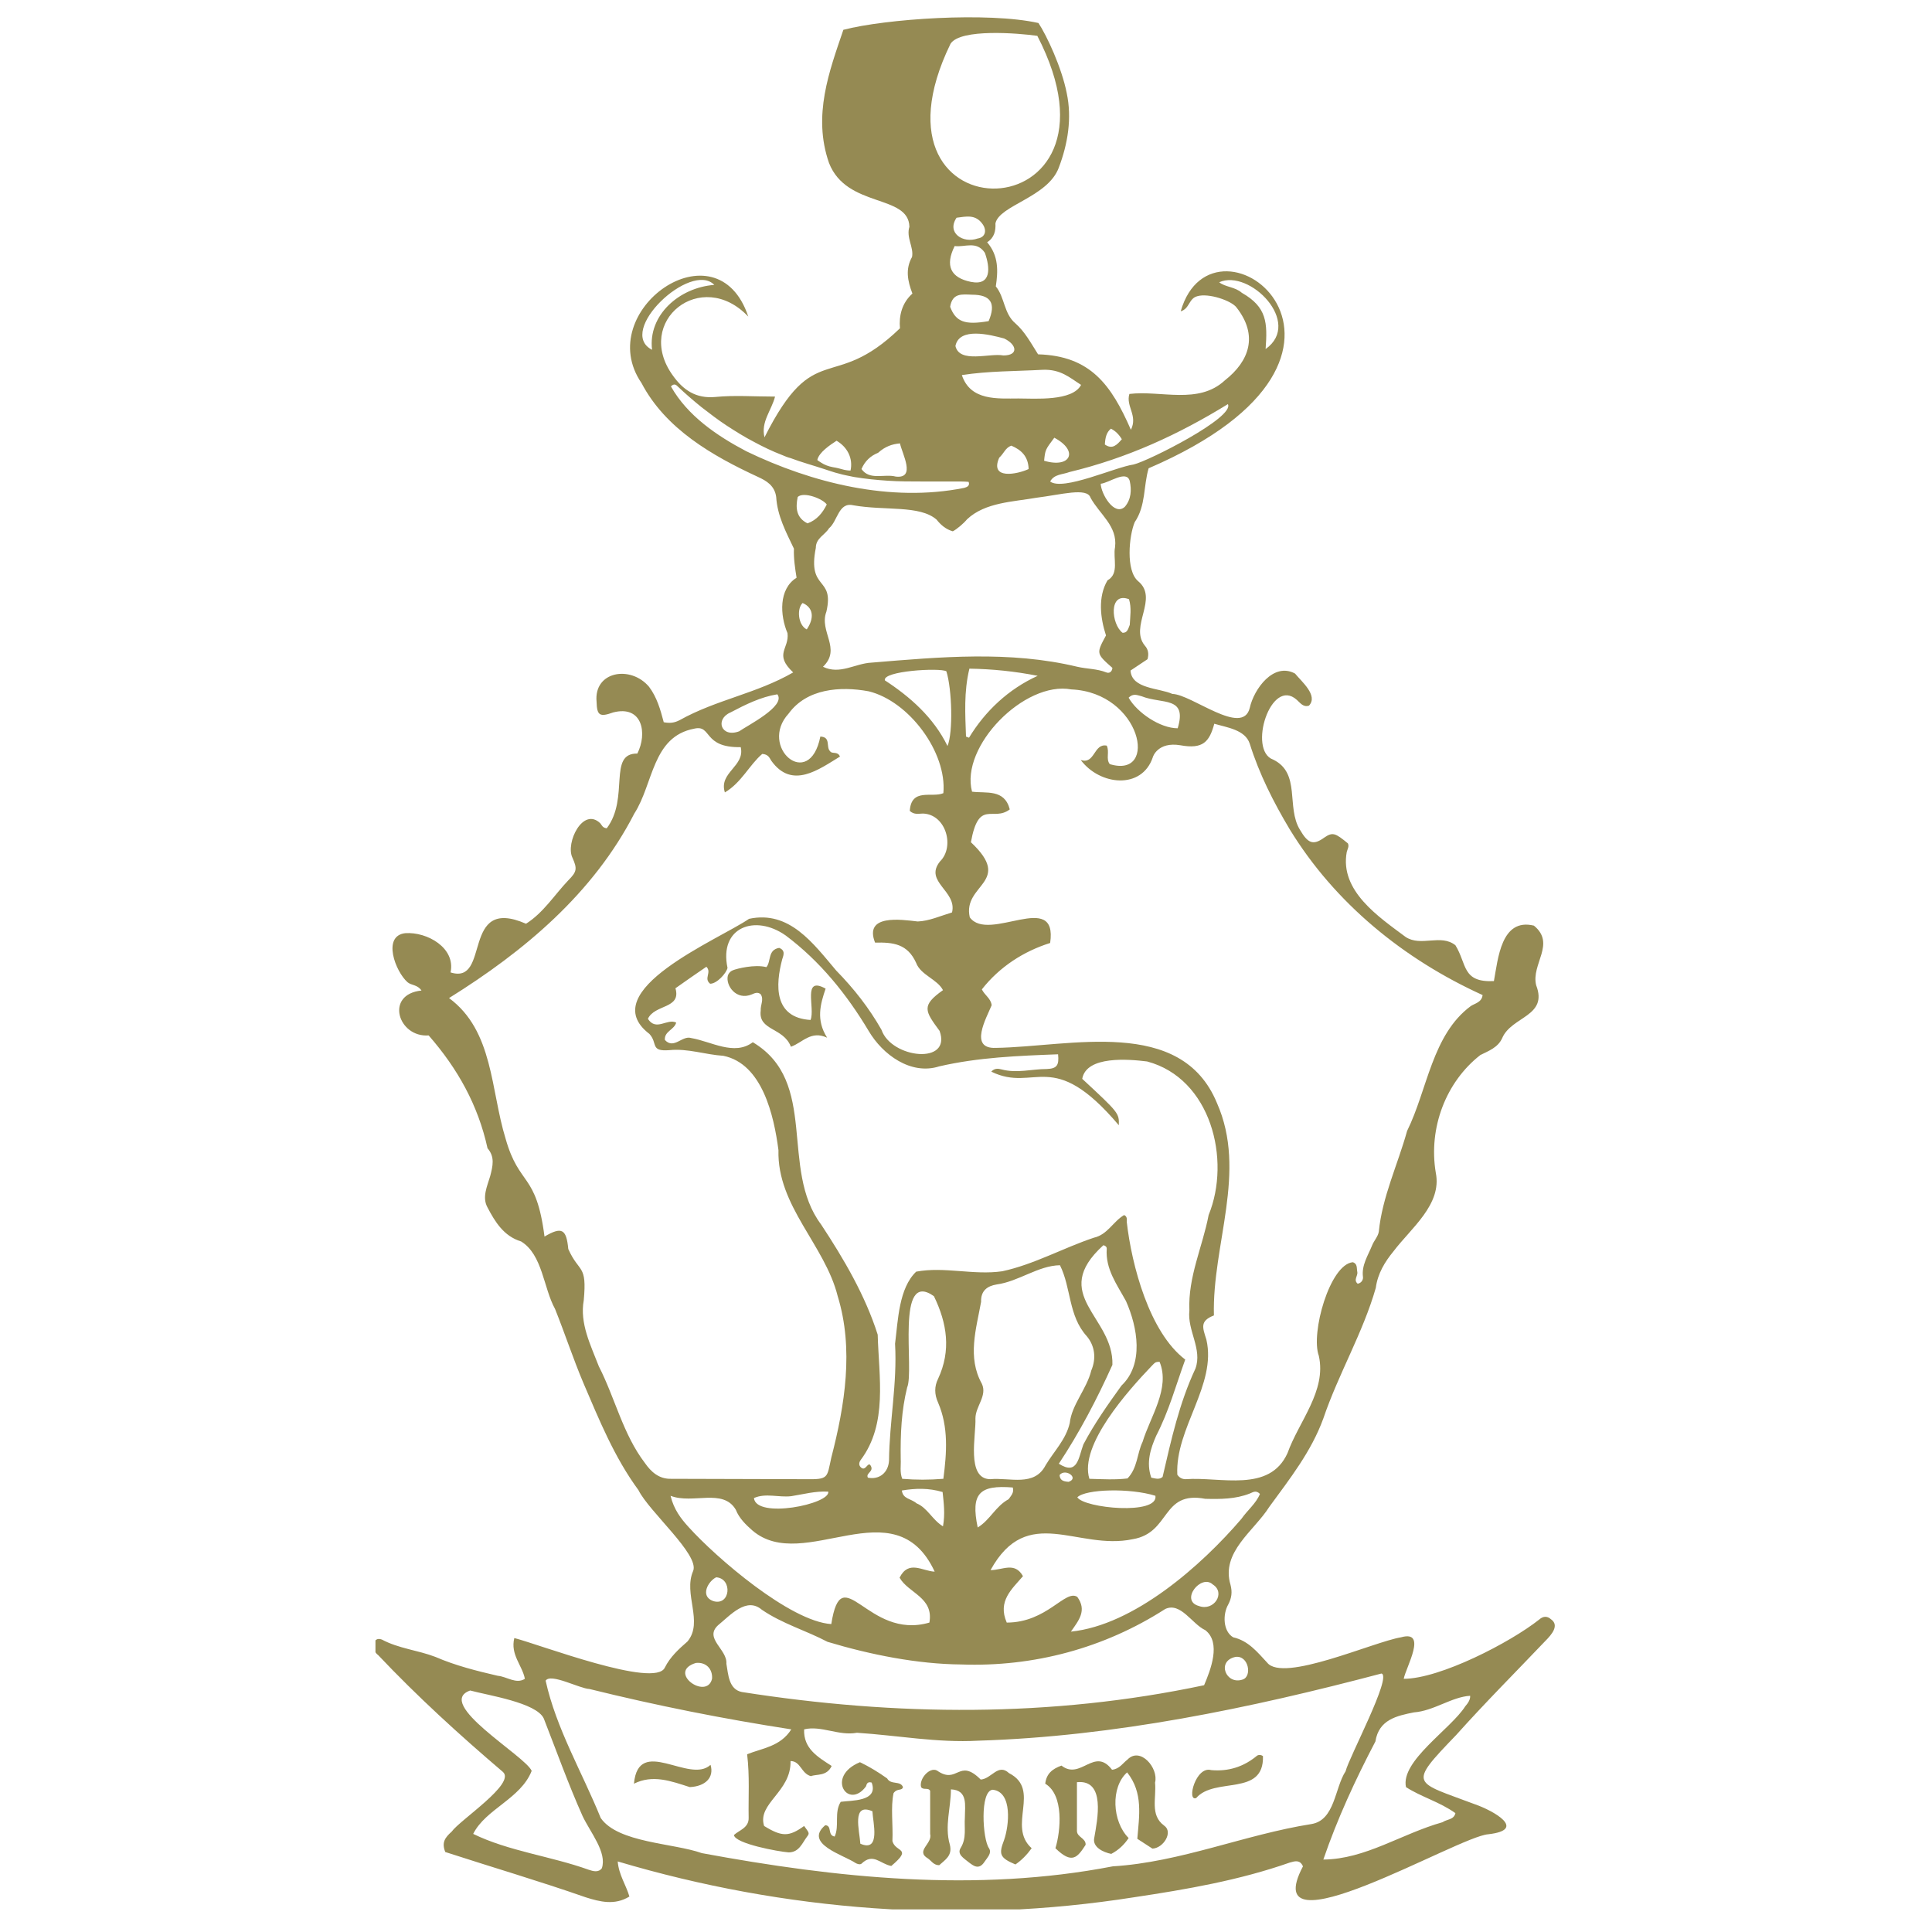 <?xml version="1.0" encoding="UTF-8"?>
<!-- Generator: Adobe Illustrator 26.1.0, SVG Export Plug-In . SVG Version: 6.00 Build 0)  -->
<svg xmlns="http://www.w3.org/2000/svg" xmlns:xlink="http://www.w3.org/1999/xlink" version="1.1" id="Ebene_1" x="0px" y="0px" viewBox="0 0 512 512" style="enable-background:new 0 0 512 512;" xml:space="preserve">
<style type="text/css">
	.st0{clip-path:url(#SVGID_00000095302117767763860020000005491416031499902865_);fill:#958A53;}
</style>
<g>
	<defs>
		<rect id="SVGID_1_" x="99.5" y="4.2" width="312.6" height="501.8"></rect>
	</defs>
	<clipPath id="SVGID_00000090289803063949880060000005424298829477232532_">
		<use xlink:href="#SVGID_1_" style="overflow:visible;"></use>
	</clipPath>
	<path style="clip-path:url(#SVGID_00000090289803063949880060000005424298829477232532_);fill:#958A53;" d="M308.5,483.8   c-3.8-2.8-2-7.3-2.4-11.4c1-3.8-3.9-9.6-7.3-6.1c-1.2,0.9-2.1,2.5-4.1,2.7c-4.7-6.2-8.3,2.9-13.4-1.1c-2.5,0.9-4,2.2-4.3,4.8   c5,3,4.1,12.5,2.7,17.1c4.4,4.3,5.8,2.5,8-0.9c0.1-1.8-2.3-2-2.3-3.7c0-4.3,0-8.6,0-12.9c7.7-0.8,5.4,10,4.6,14.7   c-0.6,2.5,2.4,3.9,4.5,4.3c1.9-1,3.4-2.4,4.6-4.2c-4.4-4.4-4.8-13.5-0.4-17.4c4.3,5.4,3.2,11.5,2.7,17.6c1.4,0.9,2.8,1.8,4,2.6   C308.3,489.8,311,485.5,308.5,483.8"></path>
	<path style="clip-path:url(#SVGID_00000090289803063949880060000005424298829477232532_);fill:#958A53;" d="M333.1,465.3   c-3.5,2.9-7.5,4.2-12.1,3.8c-4.1-1.2-6.6,8.4-4,7.4c4.9-5.7,18-0.3,17.7-11.1C334.2,465,333.5,465,333.1,465.3"></path>
	<path style="clip-path:url(#SVGID_00000090289803063949880060000005424298829477232532_);fill:#958A53;" d="M388.3,452.2   c-3.8,6-17.2,14.5-15.7,21.4c4,2.6,8.9,3.9,13.1,6.9c-0.4,1.8-2.3,1.6-3.4,2.4c-11,3.1-20.4,9.8-31.6,9.9   c3.7-10.8,8.5-21.2,13.8-31.3c0.9-5.8,5.7-6.8,10.2-7.7c5.3-0.4,10-4.1,14.9-4.4C389.7,450.4,389,451.4,388.3,452.2 M347.5,483.4   c-17.7,2.8-34.6,10.1-52.6,11.2c-36.2,7-73.3,3.1-108.9-3.5c-7.6-2.7-22.2-2.7-26.8-9.3c-4.9-12.1-11.8-23.7-14.6-36.4   c1.3-2.1,9,2.1,11.6,2.2c17.8,4.4,35.4,7.9,53.5,10.7c-2.9,4.6-7.8,5-11.7,6.6c0.7,5.9,0.3,11.3,0.4,16.8c0.1,2.7-2.5,3.3-3.9,4.6   c0.3,2.3,11.8,4.4,14.5,4.6c2.8,0,3.6-2.5,4.9-4.2c0.7-0.9,0.5-1-0.8-2.8c-4,2.9-5.9,2.9-10.6,0c-1.9-6,7.2-9,7-17.2   c2.7,0,2.8,3.3,5.4,4c1.5-0.6,4.2,0.1,5.5-2.7c-3.7-2.4-7.5-4.6-7.3-9.7c4.5-1.1,9.2,1.8,14,0.9c10.8,0.7,21.3,2.7,32.1,2.1   c36.1-1.1,72.1-8.6,106.9-17.8c2.9,0.7-8.6,22.2-9.5,25.9C353.7,473.8,353.8,482.4,347.5,483.4 M159.5,495.1   c-0.9,1.2-2.3,0.8-3.5,0.4c-10-3.6-21.2-4.9-30.6-9.5c3.3-6.6,12.6-9.3,15.5-16.7c-1.7-4-25.9-17.9-16.3-21.3   c4.8,1.3,17.5,3.2,19.5,7.4c3.4,8.7,6.5,17.4,10.3,25.9C156.5,485.7,160.9,490.9,159.5,495.1 M184.4,440.7c2.7-0.3,4.5,1.6,4.3,4.2   C187.3,450.7,176.6,443.1,184.4,440.7 M182.5,404.7c-2-2.2-3.9-4.6-4.8-8.3c5.9,2.3,13.9-2.1,17.3,3.7c0.9,2.3,2.7,4,4.4,5.5   c13.7,11.7,37.7-11.9,48.3,10.9c-3.2-0.1-6.9-3.2-9.3,1.6c2.3,4.1,9.1,5.2,7.9,11.9c-16.5,4.8-23.2-17.4-26,0.4   C209.4,429.7,189.8,412.8,182.5,404.7 M199.8,397c3.1-1.4,6.6-0.1,9.9-0.5c3.2-0.5,6.4-1.4,9.8-1.2   C220.1,398.6,200.4,402.6,199.8,397 M170.9,387.7c-5.8-7.6-7.9-17.2-12.2-25.6c-2.2-5.7-5.1-11.4-4-17.5c0.9-9.7-1.2-7.1-4.1-13.6   c-0.5-5.3-1.7-6-6.3-3.3c-2.2-17.1-6.7-13.2-10.3-25.9c-4-12.9-3.2-28.6-15-37.3c19.9-12.4,38.2-27.7,49.1-48.9   c5.1-7.9,4.7-20.4,15.9-22.5c4.7-1.1,2.2,5.1,12.3,4.9c1.2,5.1-5.9,6.7-4.2,12c4.4-2.6,6.5-7.3,9.9-10.2c1.6,0.1,1.9,1,2.4,1.8   c5.5,7.7,12.6,2.3,18.2-1.1c-0.6-1.5-2.1-0.6-2.6-1.4c-1.2-1.1,0.3-3.8-2.6-3.9c-2.9,14.6-16.5,2.7-8.4-6.1   c4.8-6.6,13.6-7.3,21.2-5.9c10.7,2.6,20.8,16.2,19.8,27c-3,1.3-8.5-1.5-8.9,4.7c1.2,1.1,2.4,0.7,3.5,0.7c6.1,0.2,8.5,8.8,4.5,12.7   c-4.3,5.4,4.6,7.8,3.2,13.5c-3,0.9-6.1,2.3-9.1,2.4c-4.4-0.5-14.3-2-11.3,5.6c4.8-0.1,8.6,0.3,10.9,5.4c1.2,3.2,5.6,4.3,7.1,7.2   c-5.8,4.1-4.8,5.5-0.9,10.8c3.3,9.1-12.8,7.3-15.4-0.3c-3.3-5.8-7.3-10.9-12-15.7c-6.1-7.2-12.4-16-23.1-13.7   c-7.8,5.4-41.3,19.1-26.4,30.5c2.3,2.5,0.1,4.7,5.3,4.3c4.9-0.5,9.5,1.2,14.3,1.5c10.3,2.1,13.4,15.8,14.6,25   c-0.4,14.8,12.3,25.1,15.7,38.7c4.3,14,1.9,28.9-1.7,42.8c-1.2,5.4-0.6,5.8-7,5.7c-11.8,0-23.6-0.1-35.4-0.1   C174.6,392,172.5,390,170.9,387.7 M193.6,188.8c4-2.1,8-4.1,12.4-4.8c2.4,3.1-8,8.3-10.1,9.8C191.1,195.6,189.4,190.6,193.6,188.8    M213.8,166.8c-2.3-1.1-2.7-5.5-1.1-7C215.5,161,215.9,163.7,213.8,166.8 M211.4,131.7c1.6-1.5,6.7,0.5,7.7,2   c-1.1,2.2-2.6,4.1-5.1,5C211,137.2,210.8,134.6,211.4,131.7 M197.8,119.6c-7.8-4.1-15.6-9.4-20-17.2c0.9-0.9,1.4-0.4,1.9,0.1   c2,1.9,4.1,3.7,6.2,5.4c2.2,1.7,4.4,3.4,6.7,4.9c2.3,1.5,4.7,3,7.2,4.3c2.4,1.3,4.9,2.5,7.5,3.5c0.7,0.3,1.4,0.6,2.2,0.8   c2.9,1.1,5.9,1.9,8.9,2.9c1.3,0.4,2.6,0.9,3.9,1.2c1.3,0.4,2.7,0.6,4,0.9c3,0.5,6,0.8,9,1c3,0.2,6,0.2,9.1,0.2c3,0,6,0,9,0   c1.1,0,2.2,0,3.3,0.1c0.4,1.1-0.5,1.4-1.2,1.6C236,133.2,215.2,128,197.8,119.6 M221.7,116.8c2.9,1.7,4.4,4.7,3.7,7.9   c-1,0-1.5-0.2-1.7-0.2c-1.1-0.3-1.8-0.5-3-0.7c-1.1-0.2-2.2-0.6-3.1-1.2c-0.1-0.1-1-0.6-1-0.7C217,119.9,220,117.9,221.7,116.8    M232.7,120c1.9-1.7,3.7-2.3,5.8-2.5c0.6,2.8,4.3,9.4-1.1,8.8c-3.1-0.8-6.9,1.1-9.1-2C229.2,122.2,230.7,120.8,232.7,120    M251.9,11.6c2.6-4.1,18.1-2.8,23-2.1C302.2,62.2,226.4,64,251.9,11.6 M253.5,57.7c2.5-0.3,5-1,6.9,1.7c1.2,1.7,0.7,3.5-1.3,3.8   C255.2,64.6,250.8,61.7,253.5,57.7 M253,65.2c2.6,0.4,5.8-1.5,8,1.8c1.4,3.9,1.8,8.8-3.7,7.7C251.9,73.6,250.4,70.4,253,65.2    M262,85.1c-6.3,1.1-8.7,0.2-10.2-3.8c0.6-3.7,3.1-3.3,5.8-3.2C262.6,78.1,264,80.4,262,85.1 M266.1,89.7c3.4,1.6,3.9,4.5-0.2,4.5   c-3.6-0.7-11.6,2.2-12.7-2.5C254.2,86.6,262.4,88.7,266.1,89.7 M276.3,98c4.8-0.2,7.2,2.1,10.2,4c-2.3,4.4-12.2,3.6-16.6,3.6   c-5.5,0-12.7,0.7-15-6.2C262,98.3,269.1,98.4,276.3,98 M276.7,122.1c0.3-2.9,0.3-2.9,2.7-6.1C286,119.5,283.7,124.2,276.7,122.1    M325.4,107.1c1.9,3.5-21.1,15.1-25,16c-4.9,0.7-18.7,7.1-22.1,4.5c1.1-2,3.3-1.8,5.1-2.5C298.8,121.4,312.4,115.1,325.4,107.1    M294.4,113.6c1.2,0.6,2.1,1.5,2.9,2.8c-1.3,1.5-2.5,2.8-4.5,1.4C292.9,116,293.2,114.6,294.4,113.6 M302.5,184.5   c5.5,2.2,12.2-0.1,9.6,8.5c-4.7,0-10.8-4.2-13-8.1C300.4,183.6,301.5,184.3,302.5,184.5 M312.8,197.5c6,1.1,7.7-0.9,9-5.7   c3.4,1,8.2,1.6,9.4,5.3c2.5,8,6.3,15.5,10.6,22.7c12,19.6,30.2,34.4,51.1,43.9c-0.2,1.9-2,2.2-3.1,2.9   c-10.3,7.6-11.5,22.2-16.9,33.1c-2.5,9-6.6,17.5-7.5,26.7c-0.2,1.3-1.3,2.4-1.8,3.7c-1.1,2.7-2.8,5.2-2.4,8.3   c0.1,0.6-0.3,1.6-1.4,1.8c-1.2-1,0.1-2.1-0.1-3.1c-0.2-1,0.1-2.2-1.2-2.6c-6.1,0.6-11.2,18.8-9,24.8c2.1,9.3-5.3,17.4-8.3,25.8   c-4.8,10.6-17.8,6.2-27,6.9c-0.8,0-1.6-0.3-2.2-1.2c-0.6-12.3,10.5-23.8,7.7-35.8c-1-3.2-1.8-4.9,2-6.4c-0.5-18.8,8.9-38,0.8-56.3   c-9.5-23-38.9-14.9-58.6-14.6c-7.2,0.3-2.5-7.9-1.1-11.3c-0.2-1.8-1.8-2.6-2.6-4.2c4.7-6,11.1-10.1,18.1-12.3   c2.1-14.3-16.3,0.1-21.3-6.8c-2-8.8,11.7-9.2,0.3-19.9c2.1-11.6,5.8-5.3,10.3-8.7c-1.4-5.5-6.3-4.2-10-4.7   c-3.2-12,13.9-29.4,26.3-27.1c18.6,0.8,23.3,23.8,10.2,19.8c-1.1-1.4,0-3.2-0.8-4.9c-3.5-0.7-3.1,5.1-6.9,3.8   c5.1,6.8,16.2,7.9,19.1-0.7C305.5,200.6,306.8,196.5,312.8,197.5 M317.7,425.6c-5.1-1.4,0.6-8.6,3.7-5.7   C324.9,422.1,321.7,427.1,317.7,425.6 M249.8,395.4c0.3,2.9,0.7,5.8,0.1,9.1c-2.9-1.8-4.1-4.9-7-6.1c-1.5-1.3-3.6-1.1-3.9-3.4   C242.6,394.4,246.1,394.3,249.8,395.4 M306.2,396.4c0.8,5.2-18.9,3.3-20.7,0.4C287.7,394.6,299.5,394.3,306.2,396.4 M305.1,362.1   c1-1,1-1.2,2.2-1.2c2.9,7-2.5,14.6-4.5,21.2c-1.5,3.1-1.3,6.9-4,9.7c-3.2,0.4-6.6,0.2-10.1,0.1C285.9,383,299.1,368.4,305.1,362.1    M267.3,397.3c-3.5,1.9-4.9,5.5-8.2,7.5c-1.9-9.1,0.5-11.3,9.3-10.6C268.8,395.6,267.9,396.4,267.3,397.3 M262.4,392   c-6.4-0.1-3.7-11.7-3.9-16.1c0-3.2,3.2-6,1.7-9.2c-3.9-7-1.5-14.5-0.2-21.7c-0.1-3,1.7-4.2,4.1-4.6c5.9-0.8,11-5,16.8-5.1   c3,6,2.2,13.4,7.1,18.8c2.1,2.5,2.6,5.8,1.2,9.1c-1.2,4.9-5.2,9.1-5.7,13.9c-1,4.4-4.2,7.5-6.4,11.2   C274.1,394.1,267.6,391.5,262.4,392 M283.2,392.7c-1.6-0.1-2.3-0.5-2.4-1.8C282.3,389,286.1,391.7,283.2,392.7 M280.6,387.9   c5.5-8.3,10.1-17.1,14.2-26.2c0.4-12.8-16.9-18.5-2.4-31.7c0.5,0.1,0.9,0.4,0.9,0.9c-0.4,5.4,2.7,9.5,5.1,13.9   c3.1,7,4.8,16.7-1.2,22.4c-3.6,5-7.2,10.1-10.1,15.6C285.8,386.3,285.6,391.1,280.6,387.9 M275,179.1c-7.7,3.5-13.9,9.3-18.2,16.4   c-0.3-0.1-0.5-0.2-0.8-0.3c-0.2-5.9-0.6-11.8,0.9-18C263,177.3,268.9,177.9,275,179.1 M299.4,165.6c-0.5,1.3-0.7,2.1-1.9,2.1   c-3-2.2-3.8-11,1.7-8.9C299.9,161.1,299.5,163.4,299.4,165.6 M298.1,134.3c-2.8,2.6-6.3-3.4-6.4-6.1c2.2-0.2,6.9-3.8,7.7-0.7   C299.9,129.8,299.8,132.3,298.1,134.3 M264.8,121.3c1.3-1.2,1.6-2.6,3.2-3.2c2.6,1.1,4.5,2.8,4.6,6.2   C269.6,125.7,262.2,127.2,264.8,121.3 M251.1,197.7c-3.7-7.6-10-13.1-16.6-17.4c-0.7-2.5,14.6-3.4,16.3-2.4   C252.3,182.7,252.6,194.1,251.1,197.7 M231,175.6c-4.4,0.2-8.4,3.3-12.9,1.1c5-4.8-1.1-9.3,0.9-14.6c2.2-9.5-5.1-5.4-2.8-16.9   c0-2.6,2.4-3.4,3.5-5.2c2.3-1.9,2.5-7,6.4-6.1c8.4,1.5,17.6-0.1,22.1,3.8c1.1,1.4,2.5,2.6,4.3,3.1c1-0.5,2.8-2,3.8-3.2   c4.8-4.5,12.2-4.6,18.4-5.7c6.5-0.8,13.4-2.8,14.3,0c2.4,4.4,7.2,7.5,6.5,13.1c-0.6,3,1.2,7-2,8.8c-2.6,4.4-1.9,10-0.4,14.6   c-2.6,4.8-2.6,4.8,1.7,8.6c-0.1,1.1-0.9,1.5-1.6,1.2c-2.5-1-5.1-0.9-7.7-1.5C267.6,172.4,249.1,174.1,231,175.6 M235.6,387.1   c-0.2,3.2-2.6,5.1-5.6,4.5c-0.7-1.3,1.9-1.6,0.6-3.4c-0.7-0.6-1.2,1.6-2.3,0.8c-0.8-0.6-0.7-1.4-0.2-2.1c7.2-9.6,4.8-22,4.5-33.2   c-3.3-10.4-9-20.1-15-29.2c-11.1-14.8-0.5-37.8-18.1-48.3c-4.9,3.7-11-0.2-16.3-1.1c-2.4-0.8-4.6,3.1-7,0.5c-0.2-2.3,2.5-2.7,3-4.6   c-2.4-1.2-5.3,2.4-7.5-1c1.8-3.9,8.9-2.6,7.3-8.1c2.7-1.9,5.4-3.8,8.2-5.7c1.5,1.5-0.8,3.1,1,4.5c1.8,0,4.3-2.8,4.6-4.2   c-2.3-10.8,7.3-14.3,15.4-8.6c9.1,6.8,16.2,15.6,22,25.3c3.7,6.3,11.2,11.8,18.7,9.4c10.4-2.4,20.9-2.8,31.5-3.2   c0.3,2.9-0.3,3.8-3,3.9c-4,0-7.9,1.2-12,0.1c-0.8-0.2-1.8-0.4-2.7,0.6c11.7,5.7,16.1-6.7,33.8,14.2c0.1-3.2,0-3.3-9.7-12.3   c1.1-6.2,12.4-5.2,17.2-4.6c16.9,4.5,22.3,26,16.3,40.7c-1.6,8.4-5.5,16.4-5.1,25.3c-0.6,5.3,3.5,10.2,1.6,15.4   c-4.3,9.2-6.4,18.8-8.7,28.7c-0.9,0.8-1.9,0.4-3,0.2c-1.4-4-0.2-7.7,1.3-11.1c3.4-6.6,5.2-13.3,7.7-20.2   c-9.5-7.2-14.2-25-15.5-36.5c0-0.6,0.2-1.4-0.7-1.8c-2.9,1.7-4.4,5.2-8,6c-8.1,2.7-15.9,7.1-24.3,8.9c-7.6,1.1-15.3-1.3-22.8,0.1   c-4.6,4.4-4.8,12.8-5.6,19.1C237.8,366.7,235.7,376.7,235.6,387.1 M238.7,386.7c-0.1-6.8,0.2-12.9,1.7-19c2-4.6-3.2-31.5,7.1-24.2   c3.5,7.2,4.6,14.4,1.1,21.9c-1,2-1,4.1,0,6.3c2.8,6.5,2.3,13.3,1.4,20.2c-3.8,0.3-7.3,0.3-10.9,0   C238.4,390.1,238.8,388.3,238.7,386.7 M189,424.3c-3.6-1.3-1.3-5.3,0.8-6.3C194.2,418.3,193.6,425.7,189,424.3 M190.3,430.7   c3.2-2.6,7.5-7.6,11.6-4.1c5.4,3.7,11.7,5.5,17.4,8.5c11.3,3.4,23.8,5.9,35.4,6c19.2,0.7,37.9-4.3,54.1-14.7   c4.1-1.9,7.1,4,10.6,5.6c4.3,3.3,1.4,10.6-0.3,14.6c-40.6,8.6-81.7,8.2-122.5,1.8c-3.5-0.7-3.6-4.7-4.1-7.5   C192.8,437.1,186.5,434.2,190.3,430.7 M329,402.5c-10.6,12.4-28.5,28.2-45.2,29.9c2.1-3,4.3-5.6,1.7-9.2c-3.2-2.1-8,6.8-18.7,6.8   c-2.5-5.7,1.4-8.9,4.3-12.3c-2.2-3.9-5.4-1.6-8.6-1.6c9.8-17.8,23-5.1,37.7-8.2c10.1-1.7,7.5-12.9,19.2-10.7c4,0.1,8,0.1,11.8-1.4   c0.8-0.3,1.6-1,2.7,0.1C332.9,398.4,330.6,400.2,329,402.5 M327.4,439.1c3.5-0.5,4.5,5.2,1.9,6   C324.9,446.6,322.3,440.2,327.4,439.1 M189.3,75.5c-9.3,0.7-17.6,8-16.5,17.2C163.2,87.8,183.1,69.1,189.3,75.5 M329.1,77.6   c-1.8-1.6-4.4-1.5-6-2.8c8-3.6,22.2,10.7,12.3,17.7C335.9,85.6,335.8,81.4,329.1,77.6 M411,429.1c-1-0.9-2.1-0.8-3.1,0.1   c-7.7,6.1-26.3,15.7-35.9,15.7c0.6-3.1,6.4-13-0.7-11c-7.3,1.2-31.3,12.1-35.5,6.7c-2.6-2.8-5-5.8-9-6.7c-2.7-1.6-2.8-6.1-1.3-8.7   c0.9-1.7,1.1-3.3,0.6-5.2c-2.6-8.7,6.2-14.2,10.3-20.7c5.4-7.4,11.1-14.6,14.3-23.4c4-11.8,10.5-22.7,13.9-34.6   c0.5-3.8,2.4-6.9,4.7-9.7c4.6-6.1,12.9-12.4,11.2-20.8c-2-11.9,2.7-24.1,11.8-31.2c2.2-1.1,4.7-2,5.8-4.5c2.5-5.8,12.2-5.7,9-14   c-1.4-5.6,5.3-11-0.6-15.8c-8.7-2.1-9.5,8.8-10.6,14.7c-8.5,0.4-7.1-4.5-10.2-9.5c-3.9-3.1-9.1,0.5-13.2-2.2   c-7.1-5.3-17.5-12.2-15.6-22.5c0.2-0.8,0.7-1.5,0.3-2.3c-3.3-2.7-4-3.1-6.3-1.5c-2.9,2.1-4.3,1.5-6.4-2.1c-3.7-6,0.3-15-7.1-18.6   c-6.8-2.4-0.6-22.1,6.3-15.8c0.9,0.8,1.7,2,3.2,1.5c2.5-2.7-2-6.4-3.7-8.5c-5.7-3.1-10.9,4.1-12,9.1c-1.9,7.7-15.4-3.6-20.5-3.7   c-3.5-1.6-10.8-1.3-11.1-6.2c1.5-1,3-2,4.5-3c0.4-1.4,0.2-2.6-0.7-3.6c-4.2-5.1,3.8-12.5-1.8-17.1c-3.3-2.8-2.4-12-0.9-15.6   c3-4.4,2.3-9.6,3.7-14.3c70.6-30.4,17.2-72,8.5-41.6c2.4-0.7,2.1-3.4,4.4-4c3-0.9,9.1,1.2,10.4,3c5.8,7.4,3.4,14.2-3.1,19.3   c-7,6.5-16.9,2.6-25.3,3.6c-1,3.3,2.3,5.7,0.4,9.5c-5.2-11.9-10.7-19.6-24.6-20c-1.9-3-3.5-6-6-8.2c-3.1-2.6-2.8-6.9-5.2-9.8   c0.6-4,0.8-8.1-2.3-11.7c1.9-1.2,2.3-3,2.2-5c1-4.8,13.9-6.9,16.8-14.8c2.4-6.3,3.5-13.1,2.1-19.7c-1.3-6.7-5.3-15.3-7.5-18.6   c-13.4-3-40.6-1.1-51.7,1.8c-3.7,10.9-8.2,22.7-3.8,35.3c4.7,12,21.1,8.2,21.3,16.9c-0.9,2.9,1.2,5.4,0.7,8   c-1.8,3.2-1.2,6.3,0.1,9.7c-2.8,2.5-3.6,5.9-3.3,9.2c-18,17.4-22.5,2.3-35.9,28.9c-1-4.1,1.8-7,2.8-10.8c-5.6,0-10.7-0.4-15.8,0.1   c-5.2,0.5-8.6-1.9-11.3-5.7c-10.4-14.4,7.6-28.7,20-15.6c-8.3-25-41.4-1.5-28.3,17.6c6.4,12.2,18.8,19.3,30.9,24.9   c2.2,1,4.4,2.3,4.8,5.3c0.3,5,2.6,9.3,4.7,13.7c-0.1,2.6,0.3,5.2,0.7,7.7c-4.8,3-4.4,10-2.4,14.7c0.5,4.2-3.7,5.5,1.5,10.4   c-9.7,5.6-20.3,7.2-30,12.6c-1.5,0.8-2.7,0.9-4.3,0.6c-0.9-3.4-1.8-6.6-3.9-9.4c-4.9-5.8-14.7-4.1-13.9,4c0.1,3.6,0.8,4.1,4.4,2.8   c7.8-2,9.1,5.6,6.4,10.9c-7.9-0.1-2,11.7-8.1,19.8c-1.1-0.1-1.3-0.8-1.7-1.3c-4.6-4.5-9.3,5.2-7.4,9.1c1.3,2.9,1.2,3.7-1.1,6   c-3.7,3.9-6.6,8.6-11.2,11.5c-17.4-7.6-9.2,16.3-20,12.9c1.4-6.5-6.2-10.8-12-10.4c-6.2,0.7-2.6,10.2,0.6,13   c1.1,0.9,2.6,0.6,3.7,2.2c-9.8,1-6.2,12.5,1.9,11.9c7.7,8.8,13.1,18.5,15.6,29.9c2,2.3,1.4,4.7,0.7,7.4c-0.8,2.7-2.2,5.6-0.7,8.3   c2,3.8,4.3,7.6,8.9,9c5.7,3.5,5.9,12.3,9,17.9c2.6,6.5,4.8,13.2,7.5,19.6c4.2,9.8,8.2,19.7,14.6,28.4c2.8,5.7,16.2,17.1,14.5,21.4   c-2.7,6.1,2.8,13.5-1.5,18.7c-2.3,2-4.6,4.1-6,6.9c-2.5,5.7-33.5-6.2-39.9-7.8c-1.1,4.4,2.1,7.2,2.8,10.8c-2.3,1.5-4.8-0.6-7.2-0.8   c-5.6-1.3-11.2-2.7-16.5-5c-4.7-1.8-9.7-2.2-14.2-4.6c-2.6-1-2.8,2.9-1,4.1c10.4,11,21.6,21.2,33.1,31c3.4,3.1-11.4,12.7-13.6,15.8   c-1.8,1.6-2.7,2.9-1.7,5.4c12.3,4,24.9,7.7,37.2,12c3.8,1.2,7.7,2.2,11.6-0.2c-0.9-3.1-2.8-5.7-3.1-9.3   c44.4,13.2,91,16.7,136.8,9.5c14-2.1,27.9-4.5,41.3-9.2c1.4-0.4,2.7-0.8,3.5,1c-12.7,24.1,41.2-8,49.1-8.5   c10.5-1.2,1.2-6.3-3.4-7.9c-16.4-6.2-18.1-4.9-5.1-18.4c7.6-8.5,15.7-16.6,23.6-24.9C411.3,433.1,413.3,430.7,411,429.1"></path>
	<path style="clip-path:url(#SVGID_00000090289803063949880060000005424298829477232532_);fill:#958A53;" d="M267.4,469.9   c-2.9-2.7-4.6,1.5-7.5,1.7c-5.9-5.9-6.1,1.5-11.6-2.4c-2-1-4.8,2.3-4.2,4.4c0.6,0.9,1.9,0,2.4,1c0,3.8,0,7.6,0,11.4   c0.7,2.6-4,4.5-0.6,6.5c0.9,0.6,1.5,1.8,3,1.8c1.5-1.4,3.6-2.5,2.8-5.5c-1.4-4.9,0.3-9.7,0.3-14.6c4.6,0.2,3.7,4.3,3.7,7.5   c-0.2,2.7,0.5,5.4-1.1,8c-1.1,1.7,0.9,2.8,2.1,3.8c1.2,0.9,2.7,2.2,4.2-0.1c0.8-1.2,2-2.3,1.2-3.6c-1.7-2.3-2.5-15.3,1-15.5   c5.3,0.6,4.3,9.6,3,13.3c-1.4,3.7-1.3,4.7,3,6.5c1.6-1.1,3-2.5,4.3-4.3C266.8,483.9,276,474.3,267.4,469.9"></path>
	<path style="clip-path:url(#SVGID_00000090289803063949880060000005424298829477232532_);fill:#958A53;" d="M228,488.6   c-0.2-3.4-2.4-11,3.2-8.6C231.3,482.8,233.5,491,228,488.6 M239.3,473.6c-0.7-1.8-3.2-0.5-4.2-2.3c-2.4-1.7-4.7-3.1-7.2-4.3   c-9.2,3.8-3.1,12.8,1.6,6.4c0.2-0.7,0.4-1.3,1.5-1c1.9,5.1-5.5,4.7-8.2,5.1c-1.8,2.9-0.3,6.3-1.6,9.2c-2-0.3-0.6-2.9-2.5-3   c-5.8,4.9,4.9,7.9,8,10c0.5,0.3,1.2,0.5,1.6,0.2c3.1-3,5,0.1,7.9,0.6c5.8-4.9,1.1-3.5,0.3-6.6c0.2-4.4-0.5-8.9,0.3-12.7   C237.8,473.8,239,474.7,239.3,473.6"></path>
	<path style="clip-path:url(#SVGID_00000090289803063949880060000005424298829477232532_);fill:#958A53;" d="M218.8,262   c-6.3-3.5-2.7,5.2-4,8.3c-9.8-0.6-9.3-9.3-7.5-16.1c0.5-1.4,0.7-2.4-0.8-3c-3.1,0.5-2.1,3.6-3.4,5.1c-3.1-0.8-7.8,0.4-8.8,0.8   c-1.1,0.4-1.4,1.4-1.4,1.4c-0.7,2.6,2.2,6.8,6.4,5c0.7-0.3,1.5-0.7,2.3,0c0.9,1.4-0.1,2.8,0,4.3c-0.7,5.4,6,4.4,8,9.6   c3.1-1.1,5.3-4.4,9.6-2.4C216.2,270.3,217.4,266.1,218.8,262"></path>
	<path style="clip-path:url(#SVGID_00000090289803063949880060000005424298829477232532_);fill:#958A53;" d="M168,472.7   c5-2.5,9.8-0.7,14.8,0.9c4.2-0.2,6.5-2.6,5.5-5.9C182.7,472.9,169.2,459.8,168,472.7"></path>
</g>
</svg>
